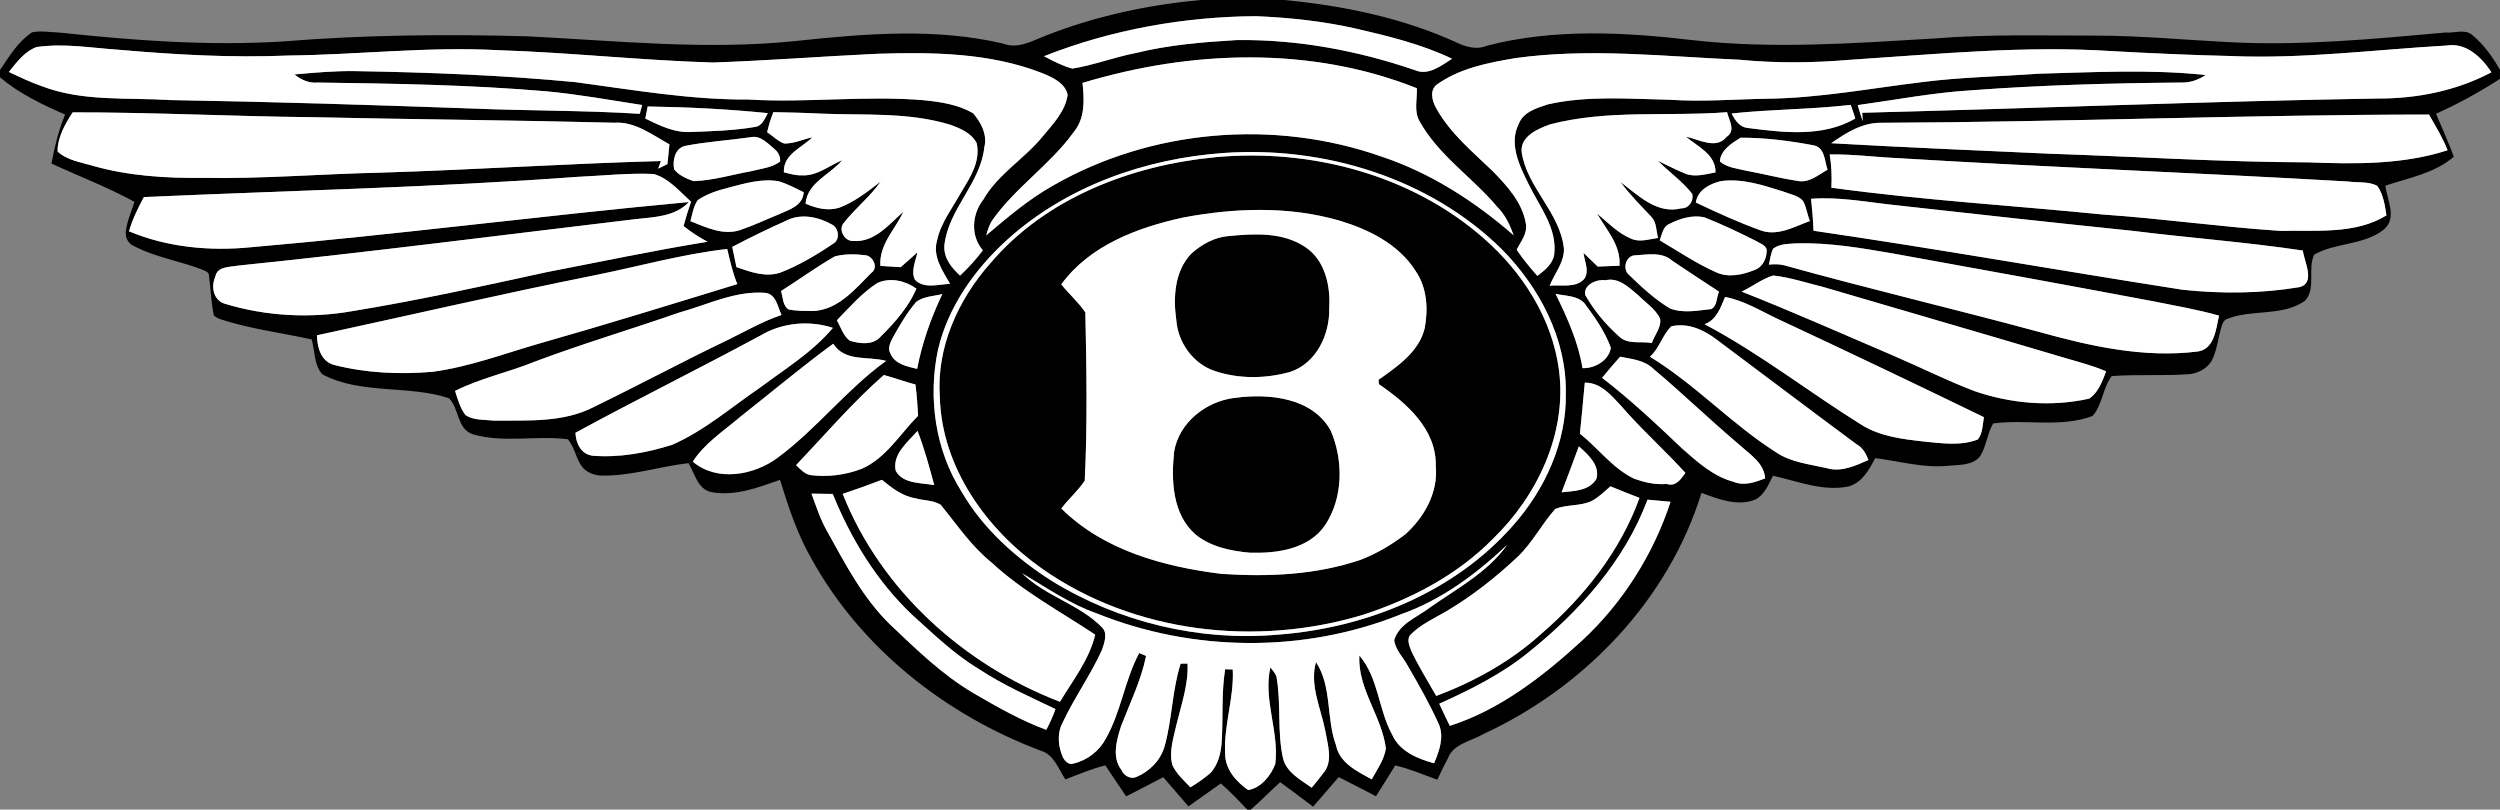 <?xml version="1.0" encoding="UTF-8"?>
<svg id="Layer_2" data-name="Layer 2" xmlns="http://www.w3.org/2000/svg" viewBox="0 0 923.08 298.94">
  <rect x="0" y="0" width="923.08" height="298.94" fill="#808080" stroke="none"/>
  <defs>
    <style>
      .cls-1 {
        fill: #000;
      }

      .cls-1, .cls-2 {
        stroke-width: 0px;
      }

      .cls-2 {
        fill: #fff;
      }
    </style>
  </defs>
  <g id="Layer_1-2" data-name="Layer 1">
    <path class="cls-1" d="M443.66,0h30.65c21.56,2.1,43.16,6.49,62.98,15.46,3.62,1.77,7.77,3.1,11.74,1.42,24.87-6.44,50.92-5,76.19-2.03,29.58,3.32,59.35,1.11,88.95-.64,20.01-1.63,40.1-1.06,60.16-1.06,16.05.03,32.05,1.57,48.06,2.38,26.92,1.49,53.83-1.13,80.63-3.53,3.08.31,6.84-1.34,9.58.73,4.36,3.53,7.71,8.2,10.46,13.05v3.34c-7.53,4.88-15.41,9.21-23.6,12.87,2.22,5.28,4.57,10.5,6.56,15.88-7.12,6.14-16.61,7.77-25.26,10.69.68,5.33,4.42,11.93-.55,16.17-7.38,5.9-17.76,4.73-25.72,9.27-2.57,5.16.79,12.43-3.39,17.05-8.49,5.95-19.76,2.97-29.03,6.8-.95.44-1.41,1.43-1.71,2.37-1.38,4.36-1.68,9.11-3.85,13.2-1.77,2.75-5.01,4.46-8.23,4.73-9.52.71-19.07,0-28.57.71-3.35,4.32-3.36,10.55-7.07,14.74-11.75,4.38-24.57,1.13-36.7,2.74-2.17,3.74-2.5,8.32-4.75,12.02-2.73,3.71-8.22,3.18-12.24,3.67-8.99.76-17.72-1.74-26.54-2.88-2.26,4.21-4.75,8.93-9.72,10.43-9.65,2-18.82-1.88-28.06-3.93-1.67,3.22-3.04,6.99-6.47,8.78-6.61,2.68-13.67-.14-19.91-2.46-12.27,39.68-43.33,71.94-80.72,89.15-4.46,2.61-10.86,3.46-12.93,8.9-1.42,2.57-2.63,5.23-3.89,7.87-5.15-1.83-10.19-4.05-15.55-5.26-2.34,3.81-4.71,7.6-7.12,11.36-4.6-2.33-9.14-4.78-13.75-7.07-3.17,3.62-6.32,7.27-9.45,10.93-4.05-3.03-8.07-6.08-12.16-9.05-3.65,3.33-7.13,6.85-10.83,10.13h-1.36c-3.11-3.35-6.28-6.65-9.72-9.66-3.97,2.84-7.96,5.66-11.96,8.46-3.12-3.58-6.23-7.17-9.31-10.77-4.56,2.38-9.11,4.77-13.69,7.08-2.57-3.82-5.13-7.63-7.69-11.44-5.07,1.26-9.89,3.32-14.76,5.17-2.55-3.87-4.22-9.22-9.16-10.62-35.01-13.17-66.36-37.81-84.55-70.8-5.26-9.12-8.55-19.15-11.64-29.17-8.17,2.86-16.78,6.2-25.56,4.47-4.88-1.15-5.94-6.85-8.22-10.64-10.89,1.23-21.47,4.89-32.53,4.58-2.4-.17-4.86-1.09-6.48-2.9-2.57-3.08-2.91-7.48-5.56-10.49-11.68-1.54-23.9,1.53-35.3-1.92-5.69-2.12-4.81-9.57-8.6-13.25-15.11-4.96-32.23-1.25-46.66-8.76-3.23-3.36-2.75-8.69-4.04-12.94-11.3-2.49-22.87-3.89-33.9-7.53-.81-.31-1.58-.75-2.22-1.36-1.02-4.87-1.14-9.87-1.79-14.79,0-1.08-1.12-1.45-1.91-1.86-8.38-3.38-17.54-4.64-25.6-8.84-2.26-.81-3.43-3.2-3.17-5.49.42-3.8,2.06-7.31,3.18-10.93-9.88-5.42-20.44-9.41-30.65-14.15,1.14-6.16,2.65-12.27,5.03-18.08-8.49-3.72-16.92-7.72-24.04-13.77v-2.62c3.39-5.05,6.67-10.57,11.86-13.97,3.34-.7,6.81,0,10.18.09,27.28,2.93,54.79,4.97,82.22,3.3,30.05-2.46,60.24-2.76,90.37-1.92,33.01,1.63,66.15,5.18,99.16,1.74,25.42-2.71,51.47-4.94,76.62.95,5.59,2.17,10.88-1.11,15.95-3.03,18.31-7.17,37.72-11.33,57.29-13.08M385.48,20.76c3.37,1.76,6.77,3.57,10.46,4.56,7.91-1.28,15.44-4.21,23.3-5.73,12.21-3.02,24.78-4.05,37.29-4.8,22.45-.31,44.8,3.86,65.99,11.13,4.91,2.1,9.65-1.72,13.63-4.24-11.07-5.29-23.11-8.24-35-11.01-12.29-2.82-24.87-4.18-37.46-4.7-26.67.19-53.39,4.97-78.22,14.78M13.64,17.35c-4.51,1.59-7.47,5.66-10.35,9.25,4,1.86,7.98,3.78,12.15,5.24,15.13,5.8,31.66,4.12,47.5,5.13,37.12.61,74.23,1.78,111.32,3.11,20.66.87,41.34.67,61.98,1.96.29-1.08.58-2.16.87-3.24-11.72-1.81-23.42-3.94-35.24-5.05-28.09-2.41-56.3-2.86-84.48-3.25-3.24.34-6.23-1.02-8.65-3,7.48-.66,14.98-1.36,22.51-1.22,27.14.45,54.3,1.49,81.33,4.08,21.17,2.84,42.32,6.55,63.75,6.4,21.65,1.33,43.32-1.58,64.96.28,6.16.62,12.55,1.62,17.98,4.76,2.97,3.4,5.37,7.93,4.19,12.6-1.41,13.34-13.27,22.83-14.74,36.12-.39,4.68,2.59,8.31,5.78,11.27,3.06-2.88,5.88-5.99,8.42-9.35-4.66-5.34-4.05-13.42.2-18.77,5.41-9.44,15.17-14.98,21.91-23.3,3.75-4.53,8.37-9.25,9.18-15.35-.91-4.35-5.54-6.42-9.24-7.94-19.38-7.62-40.69-7.85-61.2-7.19-20.19.95-40.35,2.52-60.54,3.22-26.42-.78-52.72-3.7-79.14-4.55-25.91-1.41-51.74,1.68-77.62,1.97-20.93.88-41.89-.31-62.73-2.14-10.01-.67-20.07-2.46-30.08-1.01M823.82,20.7c-14.56-.34-29.11-.99-43.65-1.79-32.34-2.16-64.69,1.07-96.94,3.17-13.61,1.15-27.29,1.33-40.88-.01-27.56-1.17-55.32-4.43-82.8-.6-10.03,1.68-20.47,3.7-28.94,9.7-2.88,2.16-1.82,6.07-.34,8.73,5.13,9.34,13.5,16.16,21.05,23.46,5.22,5.4,10.79,11.47,12.07,19.16.69,3.72-1.84,6.61-3.39,9.69,2.28,3.42,4.93,6.56,7.63,9.66,2.67-1.99,5.64-4.3,6.22-7.81,1.23-9.9-5.52-17.87-9.52-26.23-3.29-6.56-7.2-14.67-3.64-21.89,1.66-4.59,6.67-6.03,10.86-7.4,14.74-3.33,30.01-1.99,44.99-1.7,12,.82,24.02-.19,36.03-.38,19.25-.26,38.22-3.85,57.29-6.16,14.21-1.82,28.55-2.04,42.83-3.08,20.55-.52,41.17-1.7,61.68.48-2.75,1.92-6.05,2.97-9.42,2.79-25.8.24-51.59.95-77.32,2.88-14.02.87-27.82,3.53-41.71,5.45.59,1.99,1.17,3.97,1.83,5.94-.06-1.04-.12-2.08-.15-3.12,63.43-1.61,126.83-4.23,190.28-5.26,14.54.07,29.14-2.85,42.04-9.68-3.58-5.52-9.39-11.08-16.52-9.88-26.51,1.53-52.99,4.99-79.58,3.89M399.7,30.61c.66,6.16,1.01,12.99-3.19,18.1-8.66,12.05-21.49,20.42-30.07,32.55-1.15,1.7-1.73,3.68-2.29,5.64,7.8-6.57,15.6-13.28,24.54-18.3,36.41-20.97,81.92-24.7,121.48-10.76,18.11,6.04,34.41,16.54,48.73,29.04-1.37-3.82-3.14-7.57-6.05-10.47-9.17-10.96-21.77-19.04-28.77-31.76-2.03-3.67-.79-8.06-.91-12.05-39.21-15.66-83.5-14.06-123.46-1.98M639.39,41.9c1.2,2.49,2.95,5.09,5.97,5.35,13.22,1.71,27.64,3.49,39.67-3.48-.52-1.7-1.07-3.39-1.69-5.05-14.6,1.71-29.34,1.6-43.95,3.18M239.14,39.32c-.31,1.48-.61,2.97-.89,4.45,5.31,2.56,10.86,5.34,16.92,4.95,7.89-.29,15.83-.52,23.63-1.86,2.63-.32,3.56-3.11,4.7-5.09-14.74-1.49-29.56-2.23-44.37-2.46M26.83,41.49c-2.77,4.3-5.62,9.25-5.56,14.44,3.5,3.29,8.57,3.96,13.01,5.29,13.26,3.77,27.11,4.62,40.82,4.45,21.79.41,43.52-1.46,65.29-1.92,34.56-1.05,69.07-3.37,103.63-4.29-.33.94-.66,1.87-.98,2.81,1.14-.55,2.27-1.11,3.41-1.68l.73-7.29c-6.37-3.51-12.69-8.51-20.39-7.98-37.03-.96-74.06-1.22-111.08-2.04-29.63-.3-59.23-1.82-88.87-1.79M285.55,41.41c-.95,2.41-1.71,4.88-2.29,7.39,2.09,1.39,3.92,3.32,6.31,4.19,3.58.05,6.93-1.55,10.38-2.31-3.91,3.94-10.84,6.27-10.51,12.94,2.16.52,4.33,1.2,6.58,1.11,5.62.36,9.99-3.53,14.9-5.56-4.48,5.41-12.79,8.17-13.48,16.02,3.92,1.7,8.29,2.83,12.53,1.47,5.66-2.17,10.49-5.98,15.25-9.65-4.01,5.67-9.53,10.01-13.8,15.46-1.92,2.49.46,6.61,3.57,6.5,7.9.62,13.27-6.1,18.59-10.82-3.08,6.6-9.07,12.22-8.5,20.02,2.51.18,4.97.31,7.49.47,2.06-1.82,4.14-3.63,6.18-5.48-.65,3.24-2.51,6.96-.92,10.12,3.35,3.49,8.7,1.67,12.97,1.52-2.82-4.98-6.59-10.15-4.75-16.26,1.47-6.58,5.85-12.04,9.03-17.86,3.26-5.36,7.04-11.24,5.54-17.86-1.96-3.76-6.17-5.5-9.97-6.83-15.33-4.65-31.52-3.38-47.3-4.03-5.93-.34-11.86-.42-17.79-.56M572.35,45.92c-4.56,1.66-10.89,4.32-10.51,10.07,1.85,13.24,14.24,22.39,15.63,35.84.11,5.14-3.49,9.11-5.26,13.66,4.1-.48,9.57,1.02,12.76-2.51,2.03-2.88.04-6.5-.27-9.62,1.73,1.7,3.48,3.38,5.25,5.06,2.01-.08,6.02-.24,8.03-.31.56-7.57-4.8-13.18-8.3-19.29,4.02,3.35,7.74,7.31,12.69,9.33,3.14,1.41,6.61.13,9.85-.31-.71-2.62-.5-5.71-2.47-7.78-3.92-4.19-8.02-8.25-11.41-12.89,6.47,4.89,13.48,12.02,22.44,9.75,2.81.07,4.68-2.71,4.07-5.33-3.63-4.67-8.56-8.08-12.71-12.24,3.31,1.57,6.55,3.3,9.95,4.68,3.63,1.57,7.64.28,11.36-.39.03-6.76-6.62-9.49-10.92-13.18,4.66.91,11.11,4.9,14.98.08,3.54-2.28.88-6.12.2-9.12-21.76,1.69-44.02-1.06-65.34,4.49M694.87,45.34c-7-.22-13.2,3.64-18.72,7.53,26.88,1.55,53.77,2.63,80.67,3.88,31.84,1.06,63.66,3.08,95.54,3.19,17.17.66,34.82.89,51.37-4.47-1.81-4.63-4.4-8.88-6.88-13.18-67.34.05-134.65,2.78-201.98,3.04M277.36,50.63c-8.14,1.2-16.39,1.65-24.45,3.25-3.65.85-4.64,5.34-4.02,8.55,1.7,2.33,4.55,3.46,7.15,4.45,7.29-.26,14.34-2.41,21.49-3.71,3.53-.93,7.52-1.22,10.51-3.54.17-1.74-.65-3.38-1.95-4.5-2.51-2.01-5.13-5.16-8.73-4.51M642.71,50.84c-3.21,1.98-7.47,4.62-7.66,8.79,2.74,2.36,6.57,2.62,9.94,3.45,6.23,1.15,12.38,2.75,18.65,3.72,4.34.87,7.67-2.18,11.14-4.12-1.07-3.25-.98-8.2-5.13-9.01-8.86-1.68-17.91-2.81-26.93-2.82M451.66,56.5c-28.93,2.08-57.89,12.3-79.64,31.9-12,10.89-21.88,24.68-25.67,40.64-3.76,17.74-1.08,37.11,8.71,52.53,7.95,13.73,20.1,24.53,33.38,32.99,24.77,15.2,54.45,22.35,83.43,19.77,32.34-2.42,65.02-15.54,86.75-40.26,11.86-13.36,19.89-30.88,19.52-48.98.28-20.07-9.76-38.95-23.54-52.96-26.77-26.45-65.85-38.3-102.95-35.63M675.57,57.04c.67,4.06.85,8.17.63,12.27,33.38,4.59,67.04,6.58,100.55,9.92,21.84,1.5,43.54,4.6,65.37,6.03,12.96-.35,27.42,1.41,39.02-5.73-.56-3.76-1.14-7.66-3.35-10.88-3.27-1.79-7.31-1.11-10.85-1.63-55.4-3.22-110.86-5.24-166.25-8.63-8.38-.38-16.73-1.52-25.13-1.35M213.93,65.26c-53.52,3.98-107.19,5.1-160.79,7.52-2.18,4.04-4.25,8.18-5.49,12.63,14.12,5.93,29.8,7.38,44.95,5.89,54.01-4.67,107.8-11.72,161.77-16.69-5.02,5.38-12.8,5.56-19.61,6.3-48.97,5.83-97.88,12.15-146.93,17.18-2.86.55-7.65.22-8.3,4.05-1.76,3.84-.67,8.84,3.67,10.08,15.14,4.56,31.42,5.42,47,2.65,24.05-3.93,47.86-9.18,71.67-14.38,19.79-3.81,39.5-8.01,59.4-11.22-3.14-1.64-6.11-3.59-8.87-5.81.81-3.03,1.73-6.02,2.76-8.98-4.24-3.81-8.12-8.61-13.82-10.23-9.14-.41-18.27.61-27.4,1.02M269.05,69.27c-3.99,1.01-7.99,2.27-11.41,4.6-1.63,2.27-1.98,5.17-2.72,7.8,5.74,2.27,11.99,5.32,18.22,3.32,4.94-1.65,9.63-3.91,14.44-5.86,3.82-1.76,8.81-3.07,9.17-8.16-3.03-1.48-6.03-3.09-9.26-4.05-6.28-1.06-12.45.79-18.45,2.35M635.56,66.85c-4.15.98-8.69,3.2-9.41,7.93,7.97,3.78,16.02,7.47,24.33,10.43,6.15,1.98,12.13-1.57,17.76-3.57-.94-2.42-1.23-5.12-2.48-7.4-1.82-2.14-4.91-2.52-7.36-3.52-7.38-2.31-14.99-4.89-22.84-3.86M668.7,73.41c.42,3.92.77,7.85.9,11.78,45.53,6.64,90.84,14.71,136.31,21.79,14.28,1.52,28.89,1.43,43.08-.96,6.11-1.49,1.79-9.38,1.29-13.52-20.85-3.11-41.88-4.67-62.79-7.26-29.19-3.02-58.37-6.2-87.53-9.48-10.4-1.08-20.77-3.19-31.27-2.36M290.16,81.55c-6.7,2.98-13.3,6.21-19.8,9.62.51,2.49,1.03,4.97,1.55,7.46,5.14,1.79,10.67,3.84,16.15,2.06,7.03-2.73,13.57-6.63,19.8-10.86,2.36-1.51,1.82-5.69-.66-6.9-5.06-2.89-11.68-4.26-17.05-1.37M616.35,82.69c-2.43.99-2.68,3.9-3.54,6.04,6.9,4.05,13.57,8.57,20.9,11.83,4.52,2.08,9.82.9,14.25-.93,3.03-1.12,4.5-4.52,4.33-7.58-.61-1.77-2.67-2.25-4.05-3.16-6.23-3.11-12.51-6.15-18.99-8.67-4.44-.96-8.96.49-12.91,2.46M654.74,91.8c-.97,1.81-1.12,3.92-1.61,5.89,1.9-.17,3.84-.22,5.72.27,31.28,8.72,62.9,16.14,94.24,24.64,18.93,5.28,38.73,9.66,58.45,7.17,6.13-.9,6.71-8.44,7.79-13.24-7.98-2.26-16.16-3.65-24.27-5.29-32-6.03-64.03-11.85-96.07-17.64-11.71-2.03-23.54-4.05-35.47-3.76-2.91.23-6.34.07-8.78,1.95M219.72,101.61c-34.34,6.87-68.46,14.8-102.68,22.19.09,4.4,1.43,9.62,6.29,10.92,11.84,3.06,24.31,3.61,36.47,2.54,13.45-1.8,26.23-6.64,39.2-10.39,24.52-6.96,48.87-14.5,73.24-21.98-1.71-4.18-2.67-8.6-3.73-12.96-16.51,1.86-32.53,6.41-48.78,9.67M308.25,94.67c-6.85,3.9-13.22,8.59-19.88,12.8.75,2.19.57,5.3,2.75,6.77,2.97.64,6.1.54,9.14.6,9.21-.43,15.44-8.05,21.43-14.07,2.68-1.79.85-5.84-1.8-6.49-3.83-.48-7.9-.6-11.64.39M603.27,94.32c-3.1.52-4.2,5.11-1.84,7.12,4.7,4.57,9.57,9.09,15.22,12.48,4.91,1.86,10.22.74,15.24.2,2.24-1.21,1.87-4.47,2.84-6.42-5.79-3.71-11.48-7.58-17.21-11.37-3.89-3.53-9.55-2.26-14.25-2M643.06,107.67c18.71,7.36,37.08,15.56,55.57,23.45,10.19,4.35,20.09,9.36,30.45,13.3,13.49,4.64,28.34,5.89,42.3,2.77,3.42-2.25,4.83-6.41,6.27-10.07-5.29-2.28-10.89-3.66-16.38-5.3-29.43-8.75-58.92-17.27-88.37-25.94-6.04-1.47-11.99-3.48-18.19-4.15-4.17,1.26-7.7,4.1-11.65,5.94M323.96,104.49c-5.73,3.7-10.24,8.92-14.96,13.78,1.48,2.54,2.33,5.74,4.78,7.55,3.83,1.14,8.67,1.76,11.56-1.71,5.16-5.11,10.13-10.78,13.04-17.51-4.08-2.97-9.68-4.26-14.42-2.1M585.3,108.87c3.21,5.72,7.52,10.87,12.41,15.25,3.21,3.28,8.2,1.76,12.22,2.54.93-2.94,3.61-5.76,3.03-9.03-1.74-3.62-5.39-5.91-8.13-8.68-3.39-2.81-7.12-6.62-12.02-5.47-3.11-.5-8.18,1.59-7.5,5.39M250.89,115.38c-17.7,6.18-35.71,11.49-53.26,18.1-9.75,3.97-20.17,6.13-29.6,10.87,1.01,3.08,1.87,6.35,3.87,8.94,3.02,1.97,6.9,1.65,10.37,2.01,12.42-.11,25.79.87,37.18-5.12,16.62-8.07,32.91-16.84,49.58-24.8,6.43-3.2,12.72-6.76,19.54-9.09-1.44-2.96-1.94-7.58-5.88-8.14-11.12-.9-21.34,4.33-31.79,7.24M338.26,111.49c-3.41,4.05-6.1,8.65-8.65,13.26-.88,1.75-1.98,3.89-.83,5.78,1.59,3.9,6.18,4.8,9.85,5.67,1.85-9.61,5.1-18.8,9.3-27.62-3.25.82-6.92.82-9.67,2.91M574.37,108.48c4.26,8.79,8.36,17.73,9.94,27.45,4.54.17,9.77-2.86,10.46-7.52-2.15-6-5.96-11.33-9.73-16.43-2.68-2.92-7.08-2.65-10.67-3.5M636.94,109.65c-1.65,3.97-3.15,8.49-7.55,10.07,20.36,10.75,38.51,25.06,58.02,37.2,6.94,4.3,15.2,5.24,23.14,6.14,6.49.63,13.47,1.66,19.73-.79,1.84-2.3,1.76-5.5,2.25-8.23-25.26-12.26-50.59-24.35-76.04-36.22-6.39-2.99-12.52-6.87-19.54-8.16M280.71,123.94c-22.61,12.21-45.67,23.57-68.23,35.87.17,3.93,2.05,7.93,6.37,8.47,9.89.78,19.86-1.06,29.28-4.02,12-5.21,21.95-13.95,32.67-21.25,9.22-6.9,19.28-13.04,26.74-21.95-8.83-2.86-18.85-1.95-26.82,2.89M617.13,120.47c-3.34,3.22-4.39,8.13-7.92,11.25,16.64,10.11,29.96,24.69,46.35,35.13,5.54,3.85,12.47,4.53,18.88,5.99,5.37,1.63,10.63-.89,15.46-3-.95-2.33-2.13-4.63-4.45-5.84-17.32-12.82-34.5-25.83-51.75-38.72-4.71-3.59-10.51-6.15-16.57-4.81M273,154.17c-6.02,5.09-12.85,9.54-17.21,16.27,8.9,7.57,22.54,5.07,31.32-1.43,14.46-10.67,25.46-25.26,40.07-35.76-6.69-1.86-15.14.51-19.53-6.34-11.86,8.68-23.11,18.17-34.66,27.25M598.21,131.7c-2.27,2.55-4.5,5.16-6.66,7.81,10.43,8.01,20.03,17.05,29.56,26.1,5.67,5.01,11.55,10.32,19.05,12.31,3.84,1.63,7.94.1,11.59-1.28-.42-5.69-5.41-8.67-9.16-12.11-10.94-9.21-21.21-19.18-32.15-28.38-3.27-3.21-7.99-3.57-12.23-4.45M326.35,138.46c-11.67,10.24-21.75,22.07-32.42,33.31,1.55,1.47,3.09,3.22,5.29,3.66,6.39.82,12.95-.03,18.96-2.33,9.02-3.97,14.11-12.85,20.81-19.58-.23-3.86-.49-7.7-.98-11.53-3.94-1.01-7.74-2.48-11.67-3.51M585.15,141.29c-.56,6.28-1.17,12.56-1.8,18.84,6.82,5.4,12.07,12.82,20.07,16.65,3.81,1.33,7.88,2.29,11.96,1.9,3.47,1.18,5.26-1.87,6.93-4.06-7.77-8.52-16.39-16.21-23.92-24.94-3.6-3.87-7.44-8.47-13.25-8.39M330.72,173.8c2.6,4.94,9.62,4.45,14.23,5.31-1.82-6.74-3.65-13.51-6.17-20.03-3.58,4.19-9.36,8.54-8.06,14.72M582.96,164.79c-2.07,5.68-4.21,11.34-6.36,16.99,4.5-.5,10.32-.52,12.87-5.03,1.35-4.96-3.16-8.98-6.51-11.96M311.16,182.36c14.07,35.59,44.78,63.15,80.2,76.75,4.83-7.96,10.81-15.55,13.03-24.78-12.95-8.59-26.79-15.98-38.26-26.63-7.47-6-12.8-13.98-18.79-21.33-2.76-1.75-6.37-1.51-9.42-2.42-4.75-.75-8.68-3.84-12.29-6.79-4.78,1.84-9.61,3.56-14.47,5.19M594.63,179.57c-2.25,1.93-4.36,4.1-7.02,5.46-4.21,1.92-9.09,1.19-13.34,2.88-4.94,5.53-8.36,12.35-13.74,17.53-8.06,7.63-16.86,14.53-26.39,20.21-4.56,2.65-9.52,4.87-13.29,8.65-1.62,1.81-.38,4.37.38,6.34,2.71,5.61,5.99,10.92,9.08,16.33,14.18-5.32,27.71-12.86,38.96-23.1,15.67-13.52,29.01-30.43,36.09-50.03-3.59-1.37-7.16-2.81-10.72-4.27M299.64,182.27c1.72,4.72,3.28,9.53,5.78,13.9,6.72,12.1,13.2,24.65,23.24,34.41,9.63,9.15,19.25,18.56,30.78,25.34,8.66,5.05,17.45,10.07,26.88,13.55,1.31-2.47,2.48-5.02,3.4-7.66-9.51-4.57-19.23-8.8-28.06-14.66-9.27-5.5-17-13.08-24.96-20.25-13.01-12.34-22.52-27.98-29.22-44.52-1.96-.03-5.88-.09-7.83-.12M608.33,184.49c-8.41,22.54-24.94,41.01-43.43,55.95-10.01,8.27-21.69,14.1-33.47,19.39,1.25,2.75,2.57,5.45,3.89,8.17,18.71-5.98,34.61-18.47,48.92-31.56,14.97-13.92,26.23-31.75,32.59-51.16-2.84-.26-5.67-.52-8.49-.79M517.05,226.9c-35.58,14.29-76.62,13.88-112.12-.44-9.91-3.46-18.58-9.52-27.54-14.82,8.61,8.55,21.15,11.37,29.6,20.08,2.11,2.22.74,5.63-.07,8.18-4.22,9.33-10.27,17.72-14.6,27-2.12,3.98-1.58,8.82.19,12.84.79,1.33,2.15,2.78,3.86,2.17,5.03-1.15,9.54-4.64,11.94-9.2,5.64-9.92,6.95-21.56,12.33-31.6.85.35,1.69.7,2.54,1.06-1.84,9.05-5.94,17.38-9.24,25.93-1.63,5.15-3.51,11.52.19,16.25.82,1.99,3.31,3.46,5.39,2.55,4.93-2.04,9.02-6.19,10.5-11.37,2.81-10.01,2.75-20.57,5.91-30.51.64,0,1.92-.01,2.56-.01.34,7.69-2.29,15.09-4.08,22.47-1.06,4.88-2.85,9.9-1.55,14.93,1.47,3.26,4.24,5.73,6.68,8.28,2.66-1.61,5.24-3.38,7.58-5.45,2.69-3.12,3.74-7.28,3.97-11.32.58-8.92-.15-17.95,1.28-26.82.7.02,2.11.06,2.81.08.54,10.46-3.38,20.61-2.81,31.05-.04,5.75,4.06,10.39,8.51,13.47,4.78-.82,8.37-5.32,10.01-9.62,1.47-12-4.53-23.74-1.82-35.68.79,1.04,1.7,2.03,2.22,3.26,1.86,10.04.2,20.44,2.48,30.42,1.31,5.19,6.54,7.87,10.56,10.75,1.41-1.66,2.76-3.37,4.07-5.12,4.06-4.37,1.78-10.86.92-16.01-1.63-8.3-5.82-16.66-3.41-25.25,5.97,9.02,3.72,20.81,7.39,30.67,1.3,6.64,7.85,9.65,13.18,12.64,2.01-3.65,4.62-7.23,5.24-11.43-1.5-11.93-10.46-21.96-9.79-34.31,7.11,8.29,6.98,19.92,12.11,29.21,2.65,6.15,9.41,8.94,15.49,10.59,1.82-4.42,3.7-9.37,1.87-14.12-3.37-7.56-7.48-14.77-11.63-21.93-1.66-3.11-4.56-5.81-4.98-9.44,1.88-6.12,8.39-8.34,13.01-11.9,10.05-7.09,21.42-13.03,28.71-23.27-11.45,10.83-24.44,20.5-39.45,25.73h0Z"/>
    <path class="cls-1" d="M448.74,58.04c35.12-3.26,72.28,6.39,99.08,29.93,14.3,12.45,25.29,29.61,27.81,48.68,3.03,23.27-7.98,46.45-24.45,62.37-13.15,13.35-30.18,22.22-47.87,27.98-39.32,11.91-84.44,6.84-118.43-16.93-20.66-14.52-37.19-37.54-37.87-63.49-1.31-18.19,6.74-35.9,18.59-49.3,20.53-24.24,52.18-36.27,83.14-39.23M436.84,80.33c-16.83,3.7-34.44,10.22-45,24.67,2.84,3.57,6.35,6.57,8.9,10.37.42,20.68.79,41.46-.23,62.11-2.46,3.74-5.96,6.69-8.63,10.29,15.63,15.5,37.88,21.49,59.1,24.13,17.32,1.15,35.08.41,51.62-5.29,5.84-2.25,11.27-5.51,16.25-9.3,7.03-6.34,12.22-15.49,11.26-25.24.33-13.51-10.76-23.23-20.98-30.2-.04-.41-.12-1.22-.16-1.62,6.88-4.87,14.87-10.23,17.03-18.93,1.39-7.14.91-15.14-3.35-21.29-6.24-9.86-17.24-15.31-28.09-18.56-18.75-5.43-38.72-4.72-57.74-1.13h0Z"/>
    <path class="cls-1" d="M453.81,87.14c9.41-.91,19.85-1.49,28.1,4.05,7.34,4.78,9.41,14.35,8.88,22.56.26,9.7-4.7,20.35-14.43,23.57-9.04,2.52-18.93,2.67-27.88-.36-7.93-2.62-13.52-10.48-14.15-18.72-1.2-8.44-.69-18.17,5.59-24.66,3.85-3.44,8.65-6.05,13.89-6.45h0ZM455.99,146.9c12.42-1.71,28.6-.17,35.37,12.11,4.69,10.97,4.64,24.78-2.11,34.93-6.11,8.87-17.76,10.43-27.68,10.14-7.09-.63-14.54-2.14-20.18-6.77-8.57-7.49-8.99-20.18-7.85-30.62,1.8-10.78,11.91-18.59,22.45-19.8h0Z"/>
    <g>
      <path class="cls-2" d="M385.48,20.76c24.83-9.81,51.55-14.59,78.22-14.78,12.58.52,25.16,1.87,37.46,4.7,11.89,2.77,23.93,5.72,35,11.01-3.97,2.52-8.71,6.34-13.63,4.24-21.2-7.27-43.54-11.45-65.99-11.13-12.52.74-25.09,1.78-37.29,4.8-7.87,1.52-15.39,4.45-23.3,5.73-3.68-.99-7.09-2.8-10.46-4.56h0ZM13.64,17.35c10.01-1.44,20.07.34,30.08,1.01,20.85,1.83,41.8,3.02,62.73,2.14,25.88-.29,51.72-3.38,77.62-1.97,26.42.85,52.72,3.77,79.14,4.55,20.19-.69,40.35-2.27,60.54-3.22,20.51-.66,41.82-.43,61.2,7.19,3.7,1.52,8.33,3.59,9.24,7.94-.81,6.1-5.43,10.82-9.18,15.35-6.74,8.31-16.5,13.85-21.91,23.3-4.24,5.35-4.86,13.43-.2,18.77-2.54,3.36-5.36,6.47-8.42,9.35-3.19-2.95-6.18-6.58-5.78-11.27,1.47-13.29,13.33-22.79,14.74-36.12,1.19-4.67-1.21-9.2-4.19-12.6-5.43-3.14-11.82-4.14-17.98-4.76-21.63-1.86-43.31,1.05-64.96-.28-21.43.15-42.58-3.56-63.75-6.4-27.03-2.59-54.19-3.62-81.33-4.08-7.52-.13-15.03.57-22.51,1.22,2.43,1.98,5.41,3.34,8.65,3,28.17.39,56.39.84,84.48,3.25,11.82,1.11,23.51,3.24,35.24,5.05-.28,1.08-.58,2.16-.87,3.24-20.63-1.29-41.32-1.09-61.98-1.96-37.1-1.33-74.2-2.49-111.32-3.11-15.84-1.01-32.37.67-47.5-5.13-4.18-1.45-8.16-3.38-12.15-5.24,2.89-3.59,5.85-7.66,10.35-9.25h0ZM823.82,20.7c26.6,1.09,53.07-2.36,79.58-3.89,7.13-1.2,12.94,4.36,16.52,9.88-12.91,6.83-27.5,9.75-42.04,9.68-63.45,1.04-126.85,3.65-190.28,5.26.04,1.04.09,2.09.15,3.12-.66-1.98-1.24-3.95-1.83-5.94,13.89-1.92,27.69-4.57,41.71-5.45,25.72-1.93,51.52-2.64,77.32-2.88,3.37.17,6.67-.87,9.42-2.79-20.51-2.18-41.13-1.01-61.68-.48-14.28,1.04-28.62,1.26-42.83,3.08-19.07,2.31-38.04,5.91-57.29,6.16-12.02.19-24.03,1.2-36.03.38-14.98-.29-30.25-1.63-44.99,1.7-4.19,1.37-9.19,2.81-10.86,7.4-3.57,7.22.35,15.33,3.64,21.89,4,8.36,10.75,16.33,9.52,26.23-.58,3.51-3.55,5.82-6.22,7.81-2.71-3.1-5.35-6.24-7.63-9.66,1.55-3.08,4.08-5.97,3.39-9.69-1.28-7.69-6.85-13.77-12.07-19.16-7.55-7.29-15.92-14.12-21.05-23.46-1.48-2.65-2.54-6.57.34-8.73,8.47-6,18.91-8.02,28.94-9.7,27.48-3.83,55.24-.58,82.8.6,13.59,1.34,27.28,1.17,40.88.01,32.26-2.1,64.6-5.33,96.94-3.17,14.54.8,29.09,1.45,43.65,1.79h0Z"/>
      <path class="cls-2" d="M399.7,30.61c39.96-12.08,84.25-13.68,123.46,1.98.12,3.98-1.12,8.37.91,12.05,7,12.72,19.6,20.8,28.77,31.76,2.91,2.9,4.68,6.65,6.05,10.47-14.32-12.5-30.62-23-48.73-29.04-39.56-13.94-85.07-10.21-121.48,10.76-8.93,5.02-16.73,11.73-24.54,18.3.56-1.95,1.14-3.94,2.29-5.64,8.58-12.13,21.41-20.5,30.07-32.55,4.21-5.11,3.86-11.94,3.19-18.1h0ZM639.39,41.9c14.61-1.57,29.35-1.47,43.95-3.18.62,1.66,1.17,3.35,1.69,5.05-12.03,6.96-26.45,5.18-39.67,3.48-3.03-.26-4.77-2.87-5.97-5.35h0ZM239.14,39.32c14.81.23,29.63.96,44.37,2.46-1.14,1.98-2.07,4.77-4.7,5.09-7.8,1.33-15.74,1.57-23.63,1.86-6.07.39-11.62-2.39-16.92-4.95.28-1.49.58-2.97.89-4.45ZM26.83,41.49c29.63-.03,59.23,1.49,88.87,1.79,37.02.82,74.06,1.09,111.08,2.04,7.7-.53,14.03,4.47,20.39,7.98l-.73,7.29c-1.13.57-2.27,1.13-3.41,1.68.32-.94.66-1.87.98-2.81-34.56.93-69.07,3.24-103.63,4.29-21.77.47-43.5,2.33-65.29,1.92-13.71.17-27.57-.68-40.82-4.45-4.43-1.33-9.51-2.01-13.01-5.29-.06-5.19,2.79-10.13,5.56-14.44h0ZM285.55,41.41c5.93.15,11.86.23,17.79.56,15.78.65,31.97-.62,47.3,4.03,3.81,1.33,8.01,3.07,9.97,6.83,1.49,6.62-2.28,12.5-5.54,17.86-3.19,5.82-7.56,11.28-9.03,17.86-1.84,6.11,1.93,11.28,4.75,16.26-4.27.15-9.62,1.97-12.97-1.52-1.59-3.16.27-6.88.92-10.12-2.03,1.85-4.12,3.67-6.18,5.48-2.52-.17-4.98-.29-7.49-.47-.57-7.8,5.42-13.42,8.5-20.02-5.32,4.72-10.7,11.44-18.59,10.82-3.11.11-5.48-4.01-3.57-6.5,4.27-5.45,9.79-9.78,13.8-15.46-4.76,3.67-9.6,7.47-15.25,9.65-4.24,1.36-8.61.23-12.53-1.47.69-7.85,9-10.61,13.48-16.02-4.91,2.03-9.28,5.91-14.9,5.56-2.25.09-4.42-.59-6.58-1.11-.33-6.67,6.61-9,10.51-12.94-3.45.77-6.8,2.36-10.38,2.31-2.39-.86-4.22-2.8-6.31-4.19.58-2.52,1.34-4.99,2.29-7.39h0ZM572.35,45.92c21.32-5.56,43.59-2.8,65.34-4.49.68,3,3.34,6.84-.2,9.12-3.86,4.82-10.32.83-14.98-.08,4.3,3.69,10.95,6.42,10.92,13.18-3.72.67-7.73,1.95-11.36.39-3.4-1.39-6.64-3.11-9.95-4.68,4.15,4.16,9.08,7.58,12.71,12.24.61,2.62-1.26,5.4-4.07,5.33-8.96,2.27-15.97-4.86-22.44-9.75,3.39,4.64,7.49,8.7,11.41,12.89,1.97,2.07,1.76,5.16,2.47,7.78-3.24.44-6.71,1.72-9.85.31-4.95-2.01-8.67-5.97-12.69-9.33,3.5,6.1,8.87,11.72,8.3,19.29-2.01.07-6.02.23-8.03.31-1.77-1.68-3.52-3.36-5.25-5.06.31,3.12,2.3,6.74.27,9.62-3.19,3.53-8.66,2.03-12.76,2.51,1.78-4.56,5.37-8.52,5.26-13.66-1.39-13.45-13.77-22.6-15.63-35.84-.39-5.75,5.94-8.41,10.51-10.07h0ZM694.87,45.34c67.34-.26,134.65-2.99,201.98-3.04,2.47,4.29,5.07,8.55,6.88,13.18-16.54,5.36-34.2,5.13-51.37,4.47-31.88-.11-63.7-2.13-95.54-3.19-26.9-1.25-53.8-2.33-80.67-3.88,5.51-3.89,11.72-7.75,18.72-7.53h0Z"/>
      <path class="cls-2" d="M277.36,50.63c3.61-.66,6.23,2.5,8.73,4.51,1.3,1.12,2.11,2.76,1.95,4.5-2.99,2.31-6.99,2.61-10.51,3.54-7.15,1.3-14.2,3.46-21.49,3.71-2.6-.98-5.45-2.11-7.15-4.45-.61-3.22.37-7.7,4.02-8.55,8.06-1.6,16.32-2.06,24.45-3.25ZM642.71,50.84c9.03,0,18.08,1.14,26.93,2.82,4.16.81,4.06,5.76,5.13,9.01-3.47,1.94-6.8,4.99-11.14,4.12-6.27-.97-12.42-2.57-18.65-3.72-3.37-.82-7.2-1.09-9.94-3.45.2-4.17,4.45-6.8,7.66-8.79h0ZM451.66,56.5c37.1-2.67,76.18,9.18,102.95,35.63,13.79,14.01,23.83,32.9,23.54,52.96.37,18.1-7.66,35.62-19.52,48.98-21.74,24.72-54.41,37.83-86.75,40.26-28.98,2.57-58.67-4.57-83.43-19.77-13.28-8.46-25.42-19.26-33.38-32.99-9.79-15.41-12.48-34.79-8.71-52.53,3.78-15.96,13.66-29.76,25.67-40.64,21.75-19.6,50.7-29.82,79.64-31.9M448.74,58.04c-30.96,2.96-62.6,15-83.14,39.23-11.85,13.4-19.9,31.1-18.59,49.3.68,25.95,17.21,48.97,37.87,63.49,33.98,23.77,79.1,28.84,118.43,16.93,17.69-5.75,34.71-14.63,47.87-27.98,16.47-15.92,27.49-39.1,24.45-62.37-2.52-19.07-13.51-36.22-27.81-48.68-26.8-23.54-63.96-33.19-99.08-29.93h0ZM675.57,57.04c8.39-.17,16.74.97,25.13,1.35,55.38,3.39,110.85,5.41,166.25,8.63,3.54.52,7.58-.15,10.85,1.63,2.21,3.22,2.79,7.12,3.35,10.88-11.6,7.14-26.05,5.38-39.02,5.73-21.84-1.43-43.54-4.53-65.37-6.03-33.51-3.34-67.17-5.34-100.55-9.92.22-4.1.04-8.21-.63-12.27h0ZM213.93,65.26c9.13-.42,18.26-1.43,27.4-1.02,5.69,1.62,9.57,6.42,13.82,10.23-1.03,2.96-1.95,5.96-2.76,8.98,2.76,2.22,5.72,4.17,8.87,5.81-19.9,3.22-39.61,7.41-59.4,11.22-23.81,5.2-47.61,10.45-71.67,14.38-15.58,2.76-31.86,1.91-47-2.65-4.34-1.24-5.43-6.24-3.67-10.08.65-3.83,5.44-3.5,8.3-4.05,49.06-5.03,97.97-11.35,146.93-17.18,6.82-.74,14.59-.92,19.61-6.3-53.97,4.97-107.77,12.02-161.77,16.69-15.15,1.49-30.83.04-44.95-5.89,1.24-4.45,3.31-8.59,5.49-12.63,53.61-2.42,107.28-3.54,160.79-7.52h0Z"/>
      <path class="cls-2" d="M269.05,69.27c6-1.56,12.17-3.41,18.45-2.35,3.23.96,6.23,2.57,9.26,4.05-.36,5.09-5.35,6.39-9.17,8.16-4.81,1.95-9.51,4.21-14.44,5.86-6.23,2-12.48-1.06-18.22-3.32.74-2.63,1.09-5.53,2.72-7.8,3.42-2.33,7.42-3.59,11.41-4.6h0ZM635.56,66.85c7.85-1.03,15.46,1.55,22.84,3.86,2.45,1,5.54,1.39,7.36,3.52,1.25,2.28,1.54,4.98,2.48,7.4-5.63,2.01-11.61,5.55-17.76,3.57-8.31-2.97-16.36-6.65-24.33-10.43.72-4.72,5.26-6.95,9.41-7.93ZM668.7,73.41c10.5-.82,20.87,1.28,31.27,2.36,29.17,3.28,58.34,6.46,87.53,9.48,20.9,2.59,41.94,4.16,62.79,7.26.5,4.14,4.82,12.03-1.29,13.52-14.19,2.38-28.79,2.48-43.08.96-45.47-7.08-90.78-15.15-136.31-21.79-.14-3.94-.49-7.87-.9-11.78ZM436.84,80.33c19.02-3.59,38.99-4.3,57.74,1.13,10.84,3.25,21.84,8.71,28.09,18.56,4.26,6.15,4.74,14.15,3.35,21.29-2.17,8.7-10.15,14.06-17.03,18.93.04.4.12,1.21.16,1.62,10.22,6.97,21.31,16.69,20.98,30.2.96,9.75-4.23,18.91-11.26,25.24-4.98,3.78-10.41,7.04-16.25,9.3-16.54,5.7-34.31,6.45-51.62,5.29-21.22-2.64-43.48-8.63-59.1-24.13,2.66-3.59,6.16-6.55,8.63-10.29,1.03-20.66.65-41.44.23-62.11-2.55-3.8-6.07-6.8-8.9-10.37,10.56-14.45,28.17-20.97,45-24.67M453.81,87.14c-5.24.39-10.04,3-13.89,6.45-6.27,6.49-6.78,16.22-5.59,24.66.63,8.23,6.22,16.09,14.15,18.72,8.95,3.03,18.84,2.89,27.88.36,9.73-3.22,14.68-13.88,14.43-23.57.52-8.21-1.55-17.78-8.88-22.56-8.25-5.55-18.69-4.97-28.1-4.05M455.99,146.9c-10.54,1.21-20.65,9.02-22.45,19.8-1.14,10.43-.73,23.13,7.85,30.62,5.64,4.63,13.09,6.14,20.18,6.77,9.92.28,21.57-1.27,27.68-10.14,6.76-10.16,6.8-23.97,2.11-34.93-6.77-12.29-22.95-13.82-35.37-12.11h0ZM290.16,81.55c5.37-2.89,11.99-1.52,17.05,1.37,2.47,1.22,3.01,5.4.66,6.9-6.23,4.23-12.77,8.12-19.8,10.86-5.48,1.79-11.01-.27-16.15-2.06-.52-2.49-1.04-4.97-1.55-7.46,6.5-3.41,13.1-6.64,19.8-9.62ZM616.35,82.69c3.94-1.98,8.47-3.42,12.91-2.46,6.48,2.52,12.76,5.56,18.99,8.67,1.39.92,3.45,1.39,4.05,3.16.17,3.06-1.31,6.45-4.33,7.58-4.43,1.82-9.73,3-14.25.93-7.34-3.25-14.01-7.77-20.9-11.83.86-2.14,1.11-5.05,3.54-6.04ZM654.74,91.8c2.44-1.88,5.87-1.73,8.78-1.95,11.93-.29,23.76,1.73,35.47,3.76,32.04,5.79,64.07,11.61,96.07,17.64,8.1,1.65,16.29,3.03,24.27,5.29-1.08,4.8-1.66,12.34-7.79,13.24-19.72,2.49-39.53-1.9-58.45-7.17-31.34-8.5-62.96-15.92-94.24-24.64-1.87-.49-3.81-.44-5.72-.27.49-1.97.64-4.08,1.61-5.89h0ZM219.72,101.61c16.25-3.26,32.27-7.81,48.78-9.67,1.06,4.37,2.02,8.79,3.73,12.96-24.37,7.47-48.72,15.02-73.24,21.98-12.97,3.75-25.75,8.59-39.2,10.39-12.16,1.06-24.63.51-36.47-2.54-4.86-1.3-6.19-6.52-6.29-10.92,34.23-7.39,68.34-15.33,102.68-22.19ZM308.25,94.67c3.74-.99,7.81-.87,11.64-.39,2.65.65,4.48,4.7,1.8,6.49-5.99,6.02-12.22,13.64-21.43,14.07-3.04-.06-6.16.04-9.14-.6-2.18-1.47-2-4.59-2.75-6.77,6.66-4.21,13.03-8.9,19.88-12.8ZM603.27,94.32c4.7-.26,10.36-1.53,14.25,2,5.73,3.79,11.42,7.66,17.21,11.37-.97,1.95-.61,5.21-2.84,6.42-5.02.54-10.33,1.66-15.24-.2-5.65-3.38-10.51-7.9-15.22-12.48-2.36-2.01-1.25-6.6,1.84-7.12h0ZM643.06,107.67c3.95-1.83,7.48-4.67,11.65-5.94,6.2.67,12.15,2.68,18.19,4.15,29.45,8.66,58.94,17.19,88.37,25.94,5.5,1.64,11.1,3.02,16.38,5.3-1.44,3.66-2.85,7.82-6.27,10.07-13.96,3.12-28.82,1.87-42.3-2.77-10.36-3.94-20.26-8.95-30.45-13.3-18.49-7.89-36.86-16.09-55.57-23.45h0ZM323.96,104.49c4.75-2.16,10.35-.87,14.42,2.1-2.91,6.74-7.88,12.4-13.04,17.51-2.89,3.47-7.73,2.86-11.56,1.71-2.45-1.81-3.3-5-4.78-7.55,4.72-4.86,9.23-10.08,14.96-13.78h0ZM585.3,108.87c-.68-3.8,4.4-5.89,7.5-5.39,4.9-1.15,8.63,2.65,12.02,5.47,2.74,2.78,6.39,5.06,8.13,8.68.58,3.27-2.1,6.1-3.03,9.03-4.02-.78-9.01.74-12.22-2.54-4.89-4.38-9.2-9.53-12.41-15.25h0ZM250.89,115.38c10.45-2.91,20.67-8.14,31.79-7.24,3.94.55,4.45,5.18,5.88,8.14-6.82,2.33-13.11,5.89-19.54,9.09-16.68,7.97-32.96,16.73-49.58,24.8-11.39,5.99-24.76,5.01-37.18,5.12-3.47-.36-7.35-.04-10.37-2.01-2.01-2.59-2.86-5.86-3.87-8.94,9.43-4.74,19.85-6.9,29.6-10.87,17.56-6.61,35.56-11.91,53.26-18.1h0ZM338.26,111.49c2.75-2.09,6.42-2.09,9.67-2.91-4.19,8.82-7.44,18.01-9.3,27.62-3.67-.86-8.26-1.76-9.85-5.67-1.14-1.9-.05-4.03.83-5.78,2.54-4.62,5.24-9.22,8.65-13.26ZM574.37,108.48c3.59.85,7.99.58,10.67,3.5,3.77,5.1,7.58,10.43,9.73,16.43-.69,4.66-5.92,7.69-10.46,7.52-1.57-9.73-5.68-18.67-9.94-27.45h0ZM636.95,109.65c7.02,1.29,13.15,5.17,19.54,8.16,25.45,11.87,50.78,23.97,76.04,36.22-.5,2.73-.42,5.93-2.25,8.23-6.26,2.45-13.24,1.42-19.73.79-7.94-.9-16.19-1.84-23.14-6.14-19.5-12.14-37.66-26.45-58.02-37.2,4.4-1.58,5.91-6.1,7.55-10.07h0ZM280.71,123.94c7.98-4.83,17.99-5.75,26.82-2.89-7.46,8.92-17.52,15.06-26.74,21.95-10.73,7.3-20.67,16.04-32.67,21.25-9.42,2.96-19.39,4.8-29.28,4.02-4.32-.55-6.19-4.54-6.37-8.47,22.57-12.3,45.62-23.65,68.23-35.87h0ZM617.13,120.47c6.07-1.33,11.86,1.22,16.57,4.81,17.26,12.89,34.44,25.9,51.75,38.72,2.33,1.21,3.51,3.51,4.45,5.84-4.83,2.11-10.09,4.63-15.46,3-6.42-1.46-13.34-2.14-18.88-5.99-16.39-10.44-29.71-25.02-46.35-35.13,3.53-3.12,4.58-8.04,7.92-11.25h0ZM273,154.17c11.55-9.08,22.8-18.57,34.66-27.25,4.39,6.85,12.83,4.48,19.53,6.34-14.6,10.49-25.61,25.09-40.07,35.76-8.79,6.5-22.43,9-31.32,1.43,4.35-6.73,11.18-11.18,17.21-16.27h0ZM598.21,131.7c4.24.89,8.96,1.25,12.23,4.45,10.94,9.2,21.22,19.17,32.15,28.38,3.75,3.44,8.73,6.42,9.16,12.11-3.65,1.38-7.75,2.9-11.59,1.28-7.5-1.98-13.39-7.3-19.05-12.31-9.53-9.05-19.13-18.09-29.56-26.1,2.16-2.65,4.38-5.26,6.66-7.81h0ZM326.35,138.46c3.93,1.04,7.73,2.5,11.67,3.51.49,3.84.74,7.68.98,11.53-6.7,6.74-11.79,15.61-20.81,19.58-6.01,2.3-12.57,3.16-18.96,2.33-2.2-.44-3.74-2.19-5.29-3.66,10.67-11.24,20.75-23.06,32.42-33.31h0ZM585.15,141.29c5.81-.07,9.65,4.52,13.25,8.39,7.53,8.73,16.16,16.43,23.92,24.94-1.67,2.19-3.46,5.24-6.93,4.06-4.08.39-8.16-.57-11.96-1.9-8-3.84-13.26-11.26-20.07-16.65.63-6.28,1.24-12.56,1.8-18.84h0ZM330.72,173.8c-1.3-6.18,4.48-10.54,8.06-14.72,2.52,6.52,4.35,13.28,6.17,20.03-4.62-.85-11.64-.37-14.23-5.31ZM582.96,164.79c3.35,2.98,7.86,7,6.51,11.96-2.54,4.51-8.37,4.54-12.87,5.03,2.15-5.65,4.29-11.31,6.36-16.99h0ZM311.16,182.36c4.86-1.63,9.68-3.35,14.47-5.19,3.62,2.95,7.54,6.04,12.29,6.79,3.05.91,6.66.67,9.42,2.42,5.99,7.34,11.32,15.33,18.79,21.33,11.47,10.65,25.31,18.04,38.26,26.63-2.22,9.22-8.2,16.81-13.03,24.78-35.41-13.6-66.12-41.16-80.2-76.75ZM594.63,179.57c3.56,1.45,7.13,2.89,10.72,4.27-7.08,19.6-20.42,36.51-36.09,50.03-11.24,10.24-24.78,17.78-38.96,23.1-3.08-5.41-6.37-10.71-9.08-16.33-.76-1.97-2-4.53-.38-6.34,3.78-3.78,8.73-6,13.29-8.65,9.54-5.68,18.33-12.58,26.39-20.21,5.38-5.18,8.79-12,13.74-17.53,4.25-1.69,9.14-.96,13.34-2.88,2.66-1.36,4.78-3.53,7.02-5.46h0Z"/>
      <path class="cls-2" d="M299.64,182.27c1.95.04,5.87.09,7.83.12,6.7,16.54,16.22,32.18,29.22,44.52,7.95,7.17,15.69,14.75,24.96,20.25,8.83,5.85,18.55,10.08,28.06,14.66-.92,2.65-2.09,5.19-3.4,7.66-9.43-3.49-18.21-8.5-26.88-13.55-11.53-6.79-21.14-16.19-30.78-25.34-10.04-9.76-16.51-22.31-23.24-34.41-2.5-4.37-4.06-9.19-5.78-13.9h0ZM608.33,184.49c2.83.26,5.65.53,8.49.79-6.37,19.41-17.62,37.24-32.59,51.16-14.31,13.09-30.21,25.58-48.92,31.56-1.32-2.72-2.64-5.42-3.89-8.17,11.78-5.29,23.46-11.13,33.47-19.39,18.49-14.93,35.02-33.41,43.43-55.95h0Z"/>
      <path class="cls-2" d="M517.05,226.9c15.01-5.24,28.01-14.9,39.45-25.73-7.28,10.24-18.65,16.18-28.71,23.27-4.62,3.56-11.13,5.77-13.01,11.9.42,3.63,3.32,6.33,4.98,9.44,4.15,7.16,8.26,14.37,11.63,21.93,1.84,4.75-.05,9.7-1.87,14.12-6.07-1.65-12.83-4.43-15.49-10.59-5.13-9.29-5-20.92-12.11-29.21-.67,12.34,8.29,22.38,9.79,34.31-.62,4.19-3.23,7.78-5.24,11.43-5.33-2.98-11.88-5.99-13.18-12.64-3.67-9.86-1.42-21.65-7.39-30.67-2.41,8.59,1.78,16.95,3.41,25.25.86,5.15,3.14,11.64-.92,16.01-1.31,1.75-2.66,3.46-4.07,5.12-4.02-2.88-9.25-5.56-10.56-10.75-2.27-9.97-.62-20.38-2.48-30.42-.52-1.22-1.42-2.22-2.22-3.26-2.71,11.94,3.28,23.67,1.82,35.68-1.64,4.3-5.23,8.81-10.01,9.62-4.45-3.08-8.55-7.71-8.51-13.47-.57-10.44,3.35-20.58,2.81-31.05-.7-.02-2.11-.06-2.81-.08-1.43,8.87-.71,17.89-1.28,26.82-.23,4.03-1.28,8.2-3.97,11.32-2.34,2.07-4.91,3.84-7.58,5.45-2.44-2.55-5.21-5.02-6.68-8.28-1.31-5.03.49-10.05,1.55-14.93,1.79-7.39,4.42-14.79,4.08-22.47-.63,0-1.92,0-2.56.01-3.16,9.95-3.11,20.5-5.91,30.51-1.48,5.18-5.57,9.33-10.5,11.37-2.08.91-4.57-.56-5.39-2.55-3.7-4.73-1.82-11.1-.19-16.25,3.3-8.55,7.39-16.88,9.24-25.93-.85-.36-1.7-.71-2.54-1.06-5.38,10.04-6.69,21.68-12.33,31.6-2.4,4.56-6.9,8.05-11.94,9.2-1.71.61-3.07-.84-3.86-2.17-1.77-4.02-2.31-8.86-.19-12.84,4.33-9.28,10.38-17.67,14.6-27,.82-2.55,2.19-5.96.07-8.18-8.45-8.71-20.99-11.53-29.6-20.08,8.96,5.3,17.63,11.37,27.54,14.82,35.5,14.31,76.54,14.73,112.12.44h0Z"/>
    </g>
  </g>
</svg>